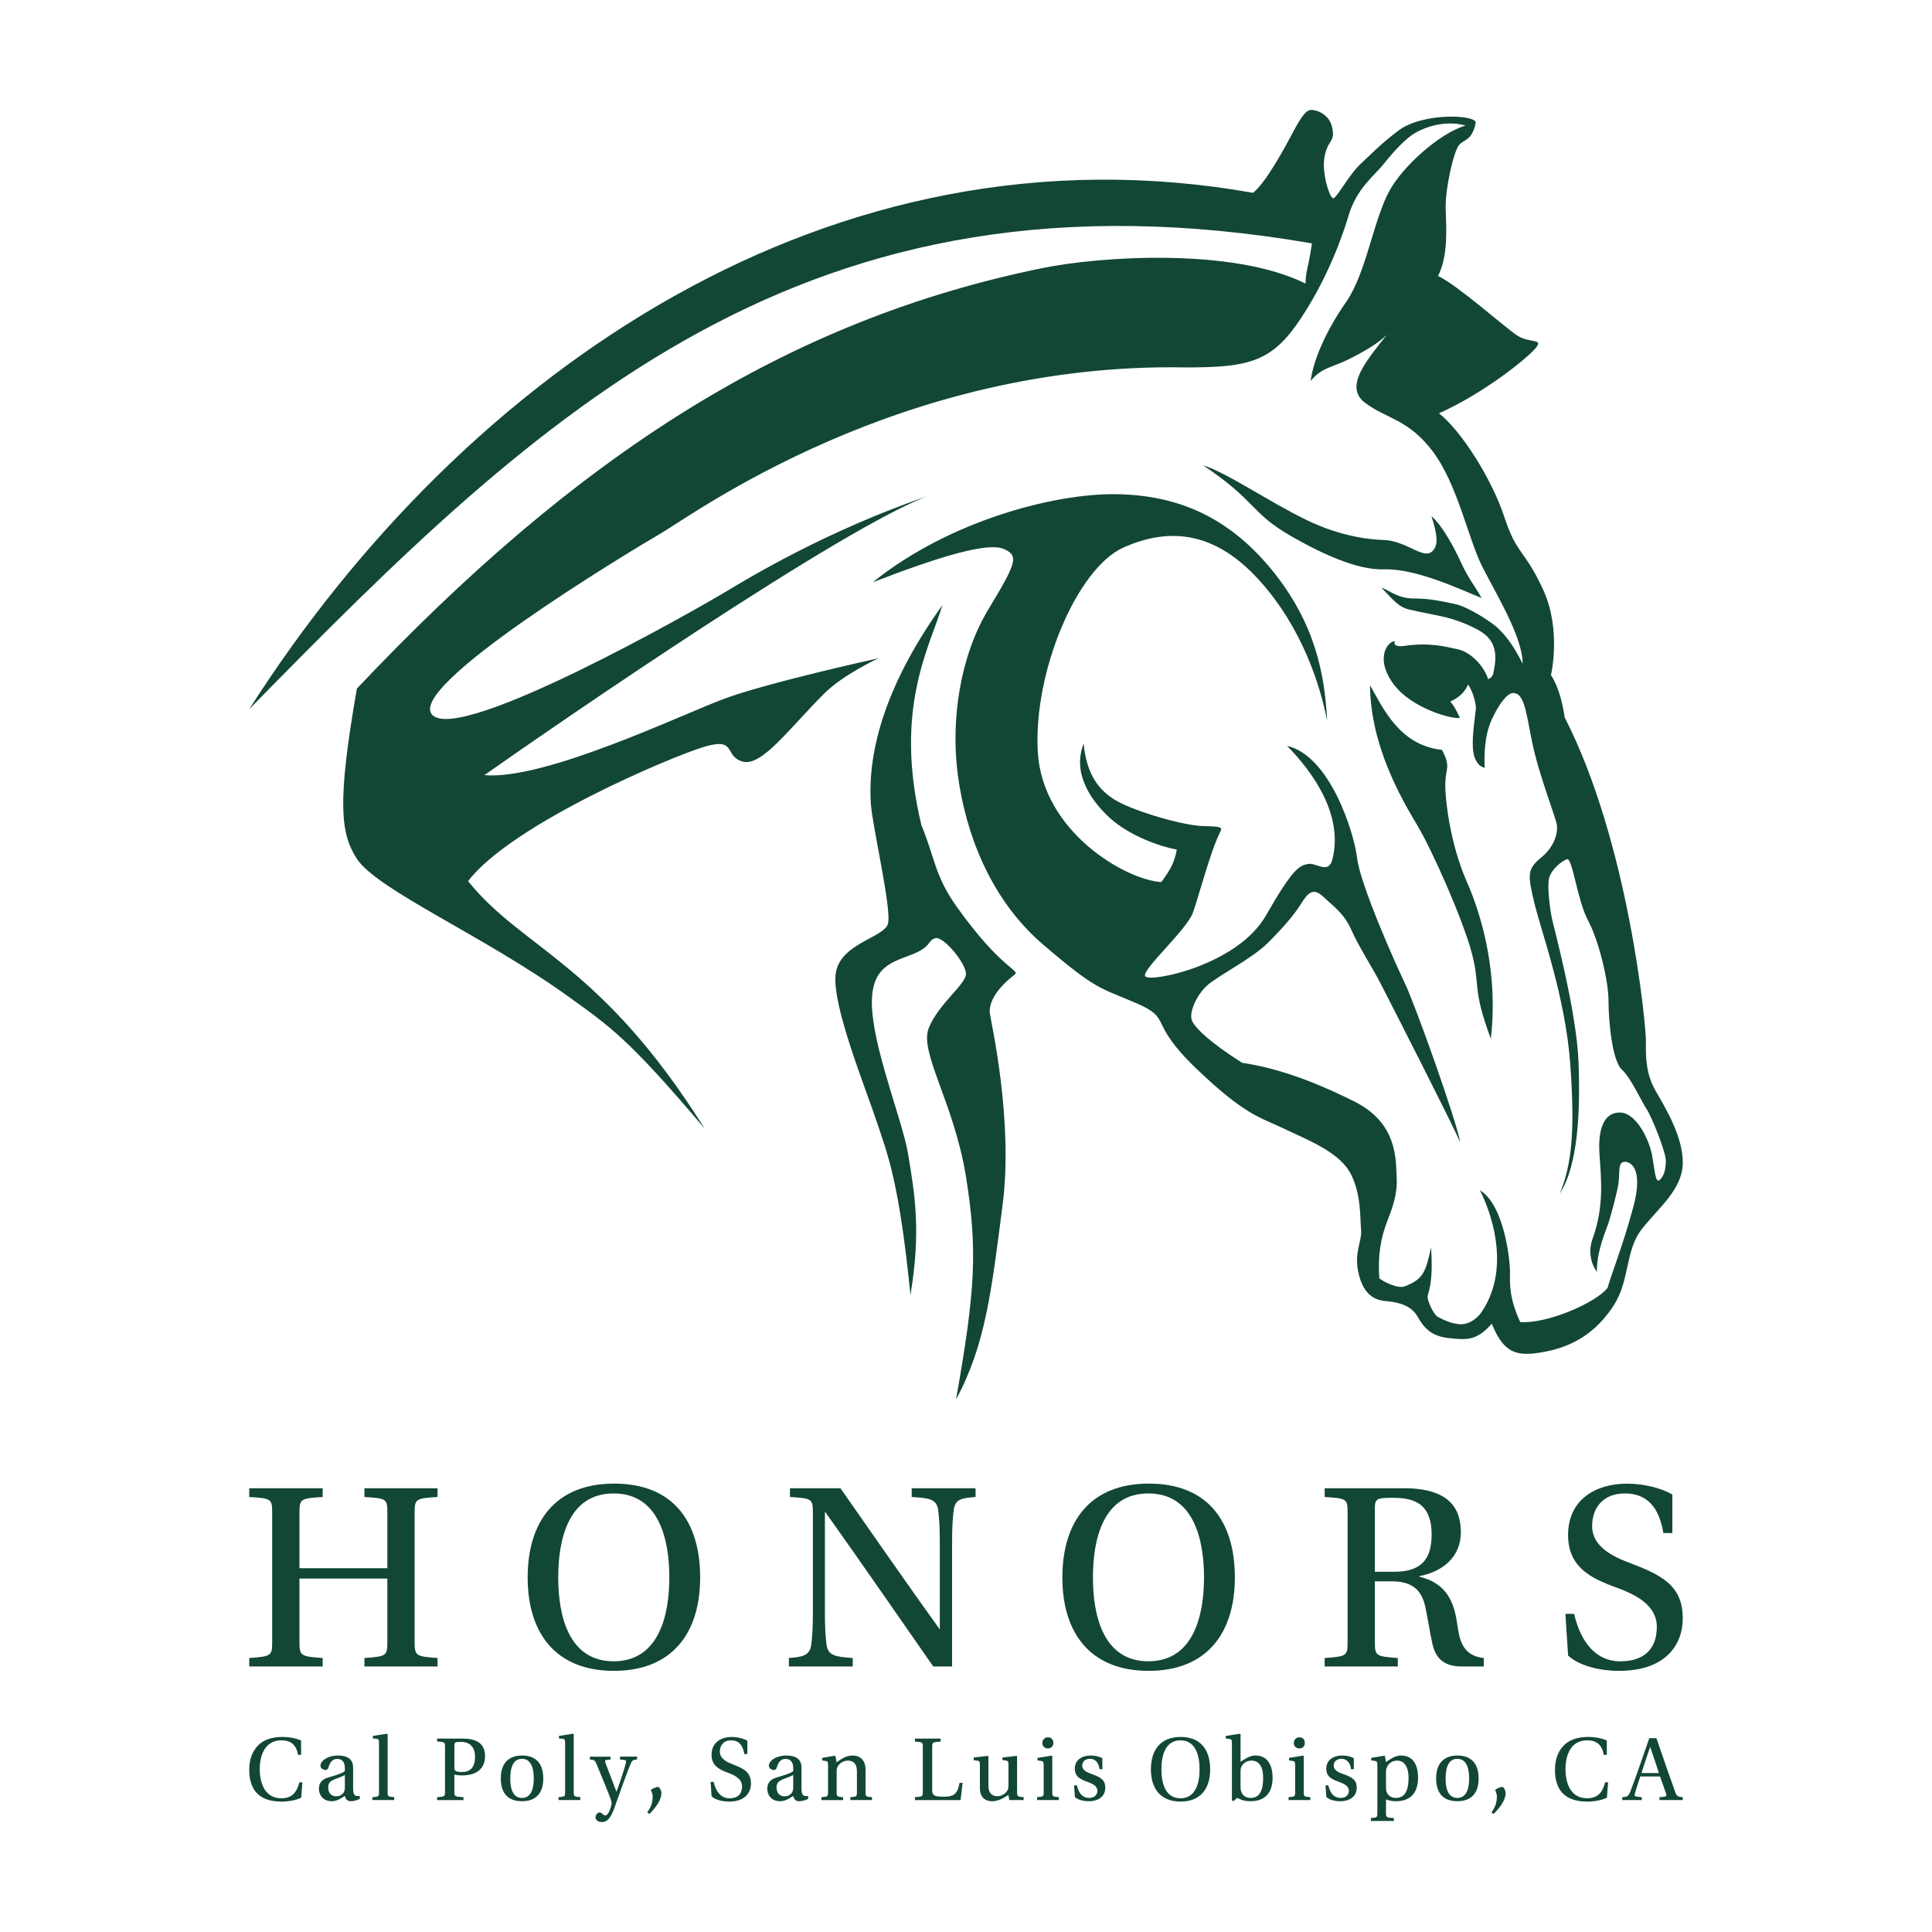 <?xml version="1.0" encoding="UTF-8"?><svg id="Layer_2" xmlns="http://www.w3.org/2000/svg" viewBox="0 0 1000 1000"><defs><style>.cls-1{fill:#124734;}</style></defs><g><path class="cls-1" d="m156.52,922.56l-.63,7.9c-2.23,1.22-6.45,2.05-10.09,2.05-10.97,0-16.79-5.27-16.79-16.49,0-5.17,1.5-9.22,4.17-12.15,2.72-3.12,7.23-4.83,12.91-4.83,4.03,0,7.62.83,9.75,1.85v7.41h-1.6c-.87-5.36-3.88-7.51-8.59-7.51-8.54,0-11.21,7.76-11.21,15.07,0,5.51,1.8,14.92,11.16,14.92,5.92,0,8.06-3.41,9.37-8.24h1.55Z"/><path class="cls-1" d="m182.78,925.68c0,2.88.73,3.66,1.55,3.85.44.15,1.17.15,1.8,0l.19,1.46c-1.12.73-3.11,1.32-4.85,1.32-1.6,0-2.43-.88-3.01-2.73-1.46.98-3.93,2.73-6.75,2.73-4.37,0-6.65-3.07-6.65-6.49,0-2.19,1.02-4.59,4.27-5.61,3.59-1.12,8.01-2.29,9.17-3.51v-1.56c0-3.61-1.84-4.73-4.03-4.73-1.84,0-3.45.98-4.47,4.39-.24.78-.58,1.32-1.55,1.32s-2.57-.68-2.57-2.19c0-2.54,3.74-5.27,8.98-5.27,6.94,0,7.91,3.61,7.91,6.29v10.73Zm-4.27-6.97c-1.02.63-3.4,1.51-5.19,2.19-2.48.98-3.45,2.1-3.45,4.24,0,2.68,1.41,4.63,4.17,4.63,1.75,0,4.46-.93,4.46-4.54v-6.54Z"/><path class="cls-1" d="m196.17,902.12c0-1.76-.24-2-1.41-2.15l-1.75-.15v-1.32l7.28-1.12.34.24v29.95c0,2.29.19,2.39,3.4,2.63v1.51h-11.26v-1.51c3.25-.24,3.4-.34,3.4-2.63v-25.46Z"/><path class="cls-1" d="m226.26,931.73v-1.51c3.98-.29,4.08-.39,4.08-2.93v-22.97c0-2.59-.1-2.68-4.08-2.93v-1.51h12.91c3.25,0,6.16.44,8.4,1.8,2.04,1.32,3.49,3.71,3.49,7.22,0,5.71-3.25,8.34-6.75,9.37-1.7.54-3.69.68-5.34.68-1.55,0-3.11-.24-3.79-.44v8.78c0,2.54,0,2.63,4.71,2.93v1.51h-13.64Zm8.93-16.44c0,1.41,1.21,1.9,4.03,1.9,4.08,0,6.65-2.29,6.65-7.95,0-5.02-2.77-7.66-7.38-7.66-2.96,0-3.3.39-3.3,1.71v12Z"/><path class="cls-1" d="m281.2,920.51c0,7.41-3.59,11.8-11.02,11.8s-10.97-4.39-10.97-11.8,3.64-11.85,11.02-11.85,10.97,4.39,10.97,11.85Zm-11.02,10.1c4.17,0,6.11-3.8,6.11-10.1s-1.94-10.15-6.11-10.15-6.07,3.8-6.07,10.19,1.94,10.05,6.07,10.05Z"/><path class="cls-1" d="m292.5,902.12c0-1.76-.24-2-1.41-2.15l-1.75-.15v-1.32l7.28-1.12.34.24v29.95c0,2.29.19,2.39,3.4,2.63v1.51h-11.26v-1.51c3.25-.24,3.4-.34,3.4-2.63v-25.46Z"/><path class="cls-1" d="m329.73,909.24v1.46c-2.28.19-2.57.54-3.4,2.44-1.36,3.17-5.48,14.49-8.3,22.58-2.33,6.78-4.71,7.37-6.6,7.37s-3.2-1.22-3.2-2.34c0-1.37,1.12-2.63,2.04-2.63.53,0,.92.19,1.41.63.78.78,1.21.93,1.65.93,1.5,0,2.82-3.75,3.2-5.9.1-.78-.1-1.51-.34-2.29-1.17-3.32-5.14-12.93-7.43-18.39-.82-2-1.26-2.24-3.45-2.39v-1.46h10.68v1.46l-1.94.24c-1.07.1-.97.58-.73,1.41,1.8,4.73,3.69,9.51,5.73,14.97h.1c1.94-5.36,4.12-12,4.8-14.83.24-.88.15-1.46-.63-1.51l-2.38-.29v-1.46h8.78Z"/><path class="cls-1" d="m337.83,929.63c0-.83-.53-2.29-.97-3.17.58-.54,2.91-1.71,4.12-1.51.78.73,1.36,2.15,1.36,3.07,0,3.81-2.91,7.51-6.21,10.88l-1.12-.83c1.94-2.63,2.82-4.93,2.82-8.44Z"/><path class="cls-1" d="m385.25,907.87c-.78-4.68-2.96-7.07-6.84-7.07s-5.82,2.54-5.82,5.85c0,3.66,3.69,5.41,6.6,6.54,5.48,2.1,9.51,3.9,9.51,9.9,0,4.88-3.15,9.41-11.36,9.41-3.2,0-6.99-.83-9.03-2.73l-.49-7.46h1.55c1.21,5.22,3.98,8.49,8.2,8.49s6.5-2.19,6.5-6.15-3.83-5.8-7.13-7.02c-4.71-1.71-8.64-3.71-8.64-9.41,0-6.24,4.8-9.17,10.48-9.17,3.11,0,6.31.88,8.06,1.95v6.88h-1.6Z"/><path class="cls-1" d="m414.85,925.68c0,2.88.73,3.66,1.55,3.85.44.15,1.16.15,1.8,0l.19,1.46c-1.12.73-3.11,1.32-4.85,1.32-1.6,0-2.43-.88-3.01-2.73-1.46.98-3.93,2.73-6.75,2.73-4.37,0-6.65-3.07-6.65-6.49,0-2.19,1.02-4.59,4.27-5.61,3.59-1.12,8.01-2.29,9.17-3.51v-1.56c0-3.61-1.84-4.73-4.03-4.73-1.84,0-3.45.98-4.46,4.39-.24.78-.58,1.32-1.55,1.32s-2.57-.68-2.57-2.19c0-2.54,3.74-5.27,8.98-5.27,6.94,0,7.91,3.61,7.91,6.29v10.73Zm-4.27-6.97c-1.02.63-3.4,1.51-5.19,2.19-2.47.98-3.45,2.1-3.45,4.24,0,2.68,1.41,4.63,4.17,4.63,1.75,0,4.47-.93,4.47-4.54v-6.54Z"/><path class="cls-1" d="m448,927.53c0,2.34.19,2.44,3.35,2.68v1.51h-11.21v-1.51c3.2-.24,3.4-.29,3.4-2.63v-10.63c0-3.95-1.65-5.66-4.71-5.66-2.43,0-4.42,1.46-5.34,3.27-.39.68-.44,1.37-.44,2.49v10.54c0,2.34.24,2.39,3.35,2.63v1.51h-11.21v-1.51c3.25-.24,3.4-.34,3.4-2.68v-14c0-1.66-.29-1.95-1.46-2.1l-1.6-.24v-1.32l6.84-1.17.63,3.41c2.81-1.8,4.9-3.46,8.25-3.46,4.22,0,6.75,2.68,6.75,7.32v11.56Z"/><path class="cls-1" d="m482.5,926.12c0,2.98.58,3.85,5.87,3.85,4.81,0,7.23-.93,8.3-7.17h1.55l-1.02,8.93h-23.63v-1.51c3.98-.29,4.08-.39,4.08-2.93v-22.97c0-2.54-.1-2.63-4.08-2.88v-1.56h13.3v1.56c-4.22.24-4.37.34-4.37,2.88v21.8Z"/><path class="cls-1" d="m522.44,931.73l-.49-2.68c-1.31.68-4.42,3.27-8.3,3.27-3.35,0-6.46-1.61-6.46-6.88v-12.1c0-1.61-.29-1.9-1.46-2.05l-1.75-.24v-1.37l7.28-.83.34.29v15.36c0,3.56,1.94,5.22,4.56,5.22,2.33,0,4.46-1.32,5.48-3.37.24-.49.34-1.46.34-2.73v-10.29c0-1.66-.24-1.9-1.41-2.1l-1.7-.24v-1.32l7.28-.83.29.29v18.44c0,2.29.29,2.39,3.4,2.63v1.51h-7.43Z"/><path class="cls-1" d="m540.2,913.53c0-1.66-.29-1.95-1.41-2.1l-1.75-.24v-1.32l7.28-1.17.34.29v18.58c0,2.29.14,2.39,3.4,2.63v1.51h-11.26v-1.51c3.25-.24,3.4-.34,3.4-2.63v-14.05Zm5-11.32c0,1.61-1.12,2.78-2.81,2.78s-2.86-1.17-2.86-2.78c0-1.71,1.16-2.98,2.91-2.98s2.81,1.27,2.77,2.98Z"/><path class="cls-1" d="m569.13,915.73c-.34-2.83-1.8-5.37-5-5.37-2.23,0-3.98,1.27-3.98,3.61s2.91,3.61,4.85,4.24c4.85,1.71,7.09,3.12,7.09,7.17s-3.11,6.93-8.54,6.93c-2.72,0-5.44-.63-7.18-2.15l-.44-6.05h1.46c.92,3.9,2.77,6.49,6.45,6.49,2.28,0,4.17-1.37,4.17-3.66,0-2.44-2.23-3.56-5.05-4.63-3.93-1.37-6.65-2.78-6.65-6.93s3.35-6.73,8.3-6.73c2.09,0,4.42.49,5.97,1.41v5.66h-1.46Z"/><path class="cls-1" d="m626.39,915.82c0,9.95-5,16.68-15.34,16.68s-15.34-6.73-15.34-16.68,4.9-16.78,15.38-16.78,15.29,6.78,15.29,16.78Zm-25.24,0c0,6.73,1.8,14.97,9.85,14.97s9.9-8.24,9.9-14.97-1.8-15.02-9.9-15.02-9.85,8.29-9.85,15.02Z"/><path class="cls-1" d="m636.19,900.07l-1.75-.24v-1.32l7.33-1.12.34.24v14.29c1.7-1.02,4.37-3.27,7.76-3.27,8.01,0,8.83,8.19,8.83,11.32,0,9.41-5.34,12.34-11.41,12.34-3.4,0-5.34-.88-6.94-1.76l-1.84,1.71-.87-.39v-29.7c0-1.76-.29-2-1.46-2.1Zm5.92,24.24c0,1.12,0,2.1.29,2.88.78,2.29,2.52,3.41,4.95,3.41,4.46,0,6.45-3.61,6.45-10.29,0-8-3.93-9.02-5.82-9.02-2.52,0-4.37,1.02-5.44,3.17-.34.73-.44,1.51-.44,2.59v7.27Z"/><path class="cls-1" d="m670.36,913.53c0-1.66-.29-1.95-1.41-2.1l-1.75-.24v-1.32l7.28-1.17.34.29v18.58c0,2.29.14,2.39,3.4,2.63v1.51h-11.26v-1.51c3.25-.24,3.4-.34,3.4-2.63v-14.05Zm5-11.32c0,1.61-1.12,2.78-2.81,2.78s-2.86-1.17-2.86-2.78c0-1.71,1.16-2.98,2.91-2.98s2.81,1.27,2.77,2.98Z"/><path class="cls-1" d="m699.29,915.73c-.34-2.83-1.8-5.37-5-5.37-2.23,0-3.98,1.27-3.98,3.61s2.91,3.61,4.85,4.24c4.85,1.71,7.09,3.12,7.09,7.17s-3.11,6.93-8.54,6.93c-2.72,0-5.44-.63-7.18-2.15l-.44-6.05h1.46c.92,3.9,2.77,6.49,6.45,6.49,2.28,0,4.17-1.37,4.17-3.66,0-2.44-2.23-3.56-5.05-4.63-3.93-1.37-6.65-2.78-6.65-6.93s3.35-6.73,8.3-6.73c2.09,0,4.42.49,5.97,1.41v5.66h-1.46Z"/><path class="cls-1" d="m712.92,913.53c0-1.66-.29-1.9-1.41-2.1l-1.75-.24v-1.32l6.99-1.17.63,3.32c1.8-1.12,4.42-3.37,7.72-3.37,8.06,0,8.88,7.8,8.88,11.32,0,9.46-5.29,12.34-11.5,12.34-2.04,0-4.17-.49-5.1-.98v7.07c0,2.34.29,2.39,4.08,2.63v1.51h-11.89v-1.51c3.15-.24,3.35-.34,3.35-2.63v-24.88Zm4.46,11.07c0,1.02,0,1.95.29,2.78.73,2.1,2.52,3.22,4.9,3.22,4.47,0,6.5-3.66,6.5-10.29,0-7.9-3.93-9.02-5.77-9.02-2.43,0-4.32,1.12-5.34,3.17-.39.83-.58,1.46-.58,2.59v7.56Z"/><path class="cls-1" d="m765.33,920.51c0,7.41-3.59,11.8-11.02,11.8s-10.97-4.39-10.97-11.8,3.64-11.85,11.02-11.85,10.97,4.39,10.97,11.85Zm-11.02,10.1c4.17,0,6.12-3.8,6.12-10.1s-1.94-10.15-6.12-10.15-6.07,3.8-6.07,10.19,1.94,10.05,6.07,10.05Z"/><path class="cls-1" d="m774.8,929.63c0-.83-.53-2.29-.97-3.17.58-.54,2.91-1.71,4.12-1.51.78.73,1.36,2.15,1.36,3.07,0,3.81-2.91,7.51-6.21,10.88l-1.12-.83c1.94-2.63,2.81-4.93,2.81-8.44Z"/><path class="cls-1" d="m832.36,922.56l-.63,7.9c-2.23,1.22-6.45,2.05-10.09,2.05-10.97,0-16.79-5.27-16.79-16.49,0-5.17,1.5-9.22,4.17-12.15,2.72-3.12,7.23-4.83,12.91-4.83,4.03,0,7.62.83,9.76,1.85v7.41h-1.6c-.87-5.36-3.88-7.51-8.59-7.51-8.54,0-11.21,7.76-11.21,15.07,0,5.51,1.8,14.92,11.16,14.92,5.92,0,8.06-3.41,9.37-8.24h1.55Z"/><path class="cls-1" d="m858.95,931.73v-1.51l2.14-.19c1.41-.15,1.65-.68,1.16-1.95-.78-2.24-2.43-7.02-3.01-8.59h-10.24c-1.02,3.27-1.99,5.9-2.72,8.68-.39,1.17-.24,1.66,1.12,1.8l2.38.24v1.51h-10.09v-1.51c2.86-.15,3.3-.68,4.27-3.17,3.3-8.63,6.6-18.44,9.71-27.36h3.69c2.57,7.61,7.28,21.02,9.71,27.8.82,2.34,1.31,2.49,3.93,2.73v1.51h-12.04Zm-4.76-27.31h-.15c-1.36,3.95-3.01,8.78-4.42,13.32h9.03c-1.02-3.32-3.4-10.29-4.46-13.32Z"/></g><g><path class="cls-1" d="m155,817.08v32.49c0,7.49.42,7.77,12.01,8.62v4.38h-38v-4.38c11.58-.85,11.87-1.13,11.87-8.62v-66.4c0-7.35-.28-7.63-11.87-8.33v-4.52h38v4.52c-11.58.71-12.01.99-12.01,8.33v28.54h45.49v-28.54c0-7.35-.28-7.63-11.87-8.33v-4.52h37.86v4.52c-11.44.71-11.87.99-11.87,8.33v66.4c0,7.49.42,7.77,11.87,8.62v4.38h-37.86v-4.38c11.58-.85,11.87-1.13,11.87-8.62v-32.49h-45.49Z"/><path class="cls-1" d="m362.4,816.51c0,28.82-14.55,48.32-44.64,48.32s-44.64-19.5-44.64-48.32,14.27-48.6,44.78-48.6,44.5,19.64,44.5,48.6Zm-73.46,0c0,19.5,5.23,43.37,28.68,43.37s28.82-23.87,28.82-43.37-5.23-43.51-28.82-43.51-28.68,24.02-28.68,43.51Z"/><path class="cls-1" d="m483.05,862.57c-18.65-26.7-36.87-53.26-55.8-79.82h-.28v51.85c0,7.35.28,12.43.85,16.81.85,5.79,4.95,6.08,13.56,6.78v4.38h-33.06v-4.38c6.92-.56,10.74-1.13,11.58-6.78.57-4.38.85-9.47.85-16.81v-51.28c0-7.49-.28-7.77-11.87-8.48v-4.52h26.14c14.97,21.33,33.9,48.74,51.28,72.9l.14.28v-45.21c0-7.35-.28-12.43-.85-16.81-.85-5.79-5.09-6.07-13.7-6.64v-4.52h33.06v4.52c-6.92.57-10.45.85-11.3,6.64-.57,4.52-.85,9.47-.85,16.81v64.28h-9.75Z"/><path class="cls-1" d="m639.16,816.51c0,28.82-14.55,48.32-44.64,48.32s-44.64-19.5-44.64-48.32,14.27-48.6,44.78-48.6,44.5,19.64,44.5,48.6Zm-73.46,0c0,19.5,5.23,43.37,28.68,43.37s28.82-23.87,28.82-43.37-5.23-43.51-28.82-43.51-28.68,24.02-28.68,43.51Z"/><path class="cls-1" d="m711.63,849.71c0,7.35.42,7.63,11.87,8.48v4.38h-37.86v-4.38c11.58-.85,11.87-1.13,11.87-8.48v-66.54c0-7.35-.28-7.63-11.87-8.33v-4.52h41.11c23.03,0,29.38,10.17,29.38,22.75s-9.04,20.34-21.47,22.74v.28c14.13,3.39,18.08,13.14,19.64,24.86,1.27,9.18,3.39,16.11,13.7,17.24v4.38h-11.16c-8.19,0-13.42-2.97-15.4-11.58-1.41-6.22-2.97-16.53-3.96-20.34-2.4-9.61-8.9-12.15-17.24-12.15h-8.62v31.22Zm0-36.17h10.03c13,0,19.35-5.51,19.35-19.21,0-17.66-11.02-19.07-20.77-19.07-8.62,0-8.62.99-8.62,6.64v31.64Z"/><path class="cls-1" d="m860.96,793.49c-2.26-13.56-8.62-20.48-19.92-20.48s-16.95,7.35-16.95,16.95c0,10.6,10.74,15.68,19.21,18.93,15.96,6.07,27.69,11.3,27.69,28.68,0,14.13-9.18,27.27-33.06,27.27-9.32,0-20.34-2.4-26.28-7.91l-1.41-21.61h4.52c3.53,15.12,11.58,24.58,23.87,24.58s18.93-6.36,18.93-17.8-11.16-16.81-20.77-20.34c-13.7-4.95-25.15-10.74-25.15-27.27,0-18.08,13.99-26.56,30.51-26.56,9.04,0,18.37,2.54,23.45,5.65v19.92h-4.66Z"/></g><g><path class="cls-1" d="m856.88,564.49c-4.95-8.57-5.09-17.35-4.96-25.57s-9.09-103.43-42.03-167.52c-2.36-16.05-7.13-21.91-7.13-21.91,0,0,5.64-23.43-4.12-44.47-9.76-21.04-13.45-17.57-19.96-37.31-6.51-19.74-22.05-44.39-33.86-53.78,23.61-10.6,45.84-28.62,50.08-33.83,4.24-5.2-3.15-2.06-9.92-6.66-6.78-4.6-30.34-25.66-40.67-30.62,5.17-10.13,4.37-23.64,3.97-34.17-.4-10.53,4.16-30.72,7.06-33.75,2.9-3.02,6.54-2.17,8.46-11.25.91-4.28-27.07-5.67-39.84,3.85-8.81,6.57-13.55,11.61-19.72,17.35-6.18,5.74-12.57,18.2-14.3,17.77-1.73-.43-6.18-13.65-4.23-22.21,1.95-8.56,5.31-6.72,3.9-14.08-1.41-7.37-8.23-9.43-10.83-9.43s-4.88,2.82-9.32,11.16c-4.44,8.34-14.3,26.65-20.91,31.74C430.28,61.06,240.37,192.4,129,367.07,279.83,213.11,416.76,80.63,679.07,125.98c-2.28,14.92-3.08,13.31-3.35,20.79-37.62-18.71-106.37-14.07-135.91-8.06-133,27.05-241.25,97.2-355.09,217.7-10.19,58.51-8.63,74.8-.06,88.02,10.57,16.3,65.88,39.83,110.12,71.8,20.73,14.98,30.39,21.14,69.89,67.86-53.65-85.7-94.26-92.85-122.39-128.02,22.51-29.54,105.51-64.6,122.39-69.58,16.88-4.98,9.85,4.86,19.7,7.68,9.85,2.81,23.92-16.88,42.2-35.17,9.85-9.85,28.14-18.29,28.14-18.29,0,0-57.68,12.66-80.19,21.1-22.51,8.44-92.85,42.2-123.8,39.39,37.98-26.73,187.11-129.43,230.72-144.9-53.46,18.29-92.85,42.2-106.92,50.65-14.07,8.44-135.05,77.37-150.53,63.31-15.47-14.07,101.29-84.41,118.17-94.26,16.88-9.85,123.8-88.63,271.51-85.82,30.95,0,43.57-2.35,57.68-22.51,9.85-14.07,20.04-33.97,26.73-56.27,4.22-14.07,13.2-20.3,18.29-26.73,6.26-7.91,11.69-13.13,15.47-15.47,6.25-3.87,16.88-7.03,26.73-4.22-14.07,4.22-32.76,21.6-39.39,33.76-8.44,15.47-11.99,42.65-22.51,57.68-9.85,14.07-16.88,29.54-18.29,40.8,5.63-7.03,11.25-7.03,19.7-11.25,8.44-4.22,15.47-8.44,19.7-12.66-9.85,12.66-22.51,26.73-11.25,35.17,11.25,8.44,22.51,8.44,35.17,25.32,12.66,16.88,18.29,45.02,25.32,59.09,7.03,14.07,21.1,36.58,21.1,50.65-5.63-11.25-9.85-15.47-12.66-18.29s-15.47-11.25-22.51-12.66c-7.03-1.41-12.66-2.81-21.1-2.81s-12.66-4.22-16.88-5.63c5.63,5.63,8.44,9.85,14.07,11.25s14.07,2.81,19.7,4.22c5.63,1.41,15.96,5.19,20.49,9.35s5.95,9.79,3.67,19.59c-.36,1.56-1.05,2.2-2.66,3-1.73-5.98-8.45-13.86-15.36-15.41-6.9-1.55-15.31-3.73-28.18-1.81-4.05.6-5.86-.86-4.56-2.33-2.84-.86-11.02,7.58-1.38,21.36,9.65,13.78,32.21,19.21,34.88,18.17-2.15-4.74-3.45-6.63-5-8.44,4.91-1.98,8.27-5.94,9.22-8.87,2.76,4.22,3.7,9.04,4.05,11.37.34,2.33-3.62,20.93-.26,27.39,1.81,3.45,2.67,3.62,4.82,4.48-.34-6.89-.09-16.97,3.7-25.15,3.79-8.18,8.01-13.57,11.02-13.61,6.8-.09,6.97,14.22,11.11,31.01,3.45,13.95,10.58,32.83,11.41,36.6.82,3.77-.47,11.31-7.89,17.44-7.42,6.13-7.19,8.84-3.65,23.57,3.53,14.73,16.07,48.59,18.58,83.39,2.51,34.79.85,51.61-5.38,67.07,9.33-14.71,10.65-41.6,9.68-67.79-.99-26.75-12.84-70.08-13.85-74.91-1.01-4.83-2.41-16.09-1.41-20.52,1.01-4.43,6.44-8.85,9.25-9.86,2.82-1.01,5.43,21.52,10.86,31.58,5.43,10.06,10.66,30.98,10.66,41.84s2.01,30.98,6.84,35.4c4.83,4.43,10.26,16.7,12.87,20.52s10.1,22.53,9.98,26.87c-.12,4.34-.84,7.6-3.14,9.77s-2.65-5.31-3.98-12.66c-1.33-7.36-7.84-21.95-16.52-22.19-8.68-.24-11.58,9.05-10.73,21.59.84,12.54,2.55,26.95-3.62,43.9-2.89,7.96.6,15.08,2.29,16.89-.12-10.86,4.82-21.59,6.03-25.33,1.21-3.74,4.22-14.84,5.07-19.9.84-5.07-.36-10.98,2.65-11.58,3.02-.6,10.73,2.41,5.07,23.4-5.67,20.99-11.46,34.86-13.27,41.73-6.03,7.84-31.6,18.82-45.23,17.73-5.43-11.7-5.43-18.7-5.31-25.45.12-6.75-3.07-35.19-15.54-42.75,7.59,15.19,15.01,42.24.8,63.09-2.26,3.31-6.45,6.44-11.05,6.26-4.6-.18-9.27-2.6-11.47-3.75-2.49-1.3-5.42-8.59-5.42-10.43s3.19-6.12,1.81-25.62c-2.68,12.65-4.06,16.61-13.7,20.2-3.42,1.27-10.42-2.09-13.06-4.18-.93-12.08.97-21.25,3.81-28.75,2.84-7.5,5.68-14.5,5.17-23.52-.51-9.02.64-27.99-21.92-39.26s-40.91-17.43-58.07-20.01c-16.63-10.57-23.68-17.48-25.79-21.42-2.11-3.95,1.97-13.25,7.33-18.32,5.36-5.07,23.4-13.95,31.85-22.41,8.46-8.46,13.67-14.66,17.2-20.3,3.52-5.64,6.2-8.46,11.56-3.38,5.36,5.07,10.57,8.46,14.38,17.05,3.81,8.6,10.94,19.59,14.94,27.34,6.99,13.55,37.55,73.53,41.43,82.66-1.82-10.95-23.26-71.16-28.74-82.56-5.47-11.4-23.03-51.09-24.63-64.54-1.6-13.46-14.14-53.14-36.26-58.16,14.14,14.37,29.08,36.27,23.49,58.61-2.05,8.21-8.44,1.6-12.77,2.51-4.33.91-7.65,2.13-21.67,26.68-14.67,25.71-59.73,34.79-62.45,31.49-2.47-2.97,21.51-23.96,24.7-33.09,3.19-9.12,9.08-31.62,13.91-41.28,1.37-2.74,1.6-3.19-8.67-3.42-10.26-.23-35.12-7.53-44.7-13-9.58-5.47-15.74-14.25-17.11-29.65-5.7,14.03,2.28,27.94,13,37.97,10.72,10.04,27.64,15.56,35.17,16.85-1.11,6.68-3.49,10.64-7.99,16.83-18.57-1.13-61.65-26.15-63.95-67.51-2.3-41.36,20.3-94.98,44.43-105.7,24.13-10.72,47.49-8.04,70.09,16.85,22.6,24.89,31.79,55.15,35.23,72.77-1.15-23.75-6.13-50.55-28.72-78.13-22.6-27.57-49.02-38.68-80.81-39.06-31.79-.38-86.17,13.79-125.62,45.58,36.77-14.17,59.75-20.68,67.79-17.23,8.04,3.45,6.51,7.28-8.04,31.4-14.55,24.13-19.53,57.06-15.7,85.79,3.83,28.72,16.11,63.58,44.02,87.49,27.91,23.9,29.21,22.17,48.34,30.42s5.43,9.34,31.08,33.9c25.64,24.56,33.35,25.23,45.08,30.92,11.73,5.7,28.83,11.95,34.84,23.54,5.52,10.67,4.76,23.24,5.33,28.96.57,5.72-3.58,11.38-1.52,21.53,2.86,14.1,10.67,15.05,15.05,15.43,4.38.38,12.19,1.71,15.62,7.81,3.43,6.1,7.24,10.29,16.19,11.24s14.29,1.71,22.29-7.43c5.33,12.76,10.48,16.96,23.05,15.24,12.57-1.71,28.12-6.34,39.89-24.4,8.69-13.32,6.02-28.56,14.59-39.61,8.57-11.05,21.15-20.58,21.34-34.29.19-13.72-9.14-28.96-14.1-37.53Z"/><path class="cls-1" d="m495.04,469.1c-11.35-15.92-11.39-26-18.09-41.88-14.56-60.31,4.16-91.93,10.82-113.97-28.16,39.23-39.02,74.2-36.99,103.06.84,11.85,10.87,54.33,8.83,61.8-2.04,7.47-25.81,10.19-27.16,26.82-1.36,16.64,15.34,57.63,21.2,75.23,5.87,17.6,11.73,31.43,17.6,90.1,5.45-32.69,2.4-51.4-1.29-73.33-2.64-15.69-16.31-49.87-18.41-72.5-2.1-22.63,8.22-25.83,19.53-30.02,11.31-4.19,8.8-7.54,12.99-8.8,4.19-1.26,15.92,12.99,15.92,18.44s-14.25,15.5-19.28,28.08c-5.03,12.57,13.16,38.82,19.28,76.96,6.12,38.13,4.77,59.21-5.15,115.24,15.25-28.01,18.44-56.74,24.11-100.71,5.67-43.97-6.07-94.72-6.61-99.22-.54-4.5,2.19-11.69,12.69-19.8,3.45-2.66-6.14-2.02-30-35.49Z"/><path class="cls-1" d="m746.34,388.13c-22.05-2.33-30.54-21.82-37.23-33.45.29,31.27,16.07,58.43,24.43,72.43,7.85,13.14,23.56,48.58,28.22,66.03,4.65,17.45,0,18.03,9.89,44.5,3.78-32-3.78-61.67-12.51-81.45-8.73-19.78-11.34-43.63-11.05-51.19.29-7.56,2.91-8.14-1.75-16.87Z"/><path class="cls-1" d="m716.26,279.5c-6.06-.21-21.34-1.24-40.44-10.56-19.1-9.32-41.37-24.57-53.06-28.08,27.99,18.76,24.24,24.5,45.85,36.84,25.58,14.6,39.18,17.23,48.17,17,16.59-.43,39.89,10.78,50.1,14.82-3.19-5.74-7.02-10.42-10.42-17.87-3.4-7.45-9.74-19.59-15.53-24.46,3.08,9.67,3.56,14.52.84,17.72-4.63,5.45-13.38-4.98-25.5-5.41Z"/></g></svg>